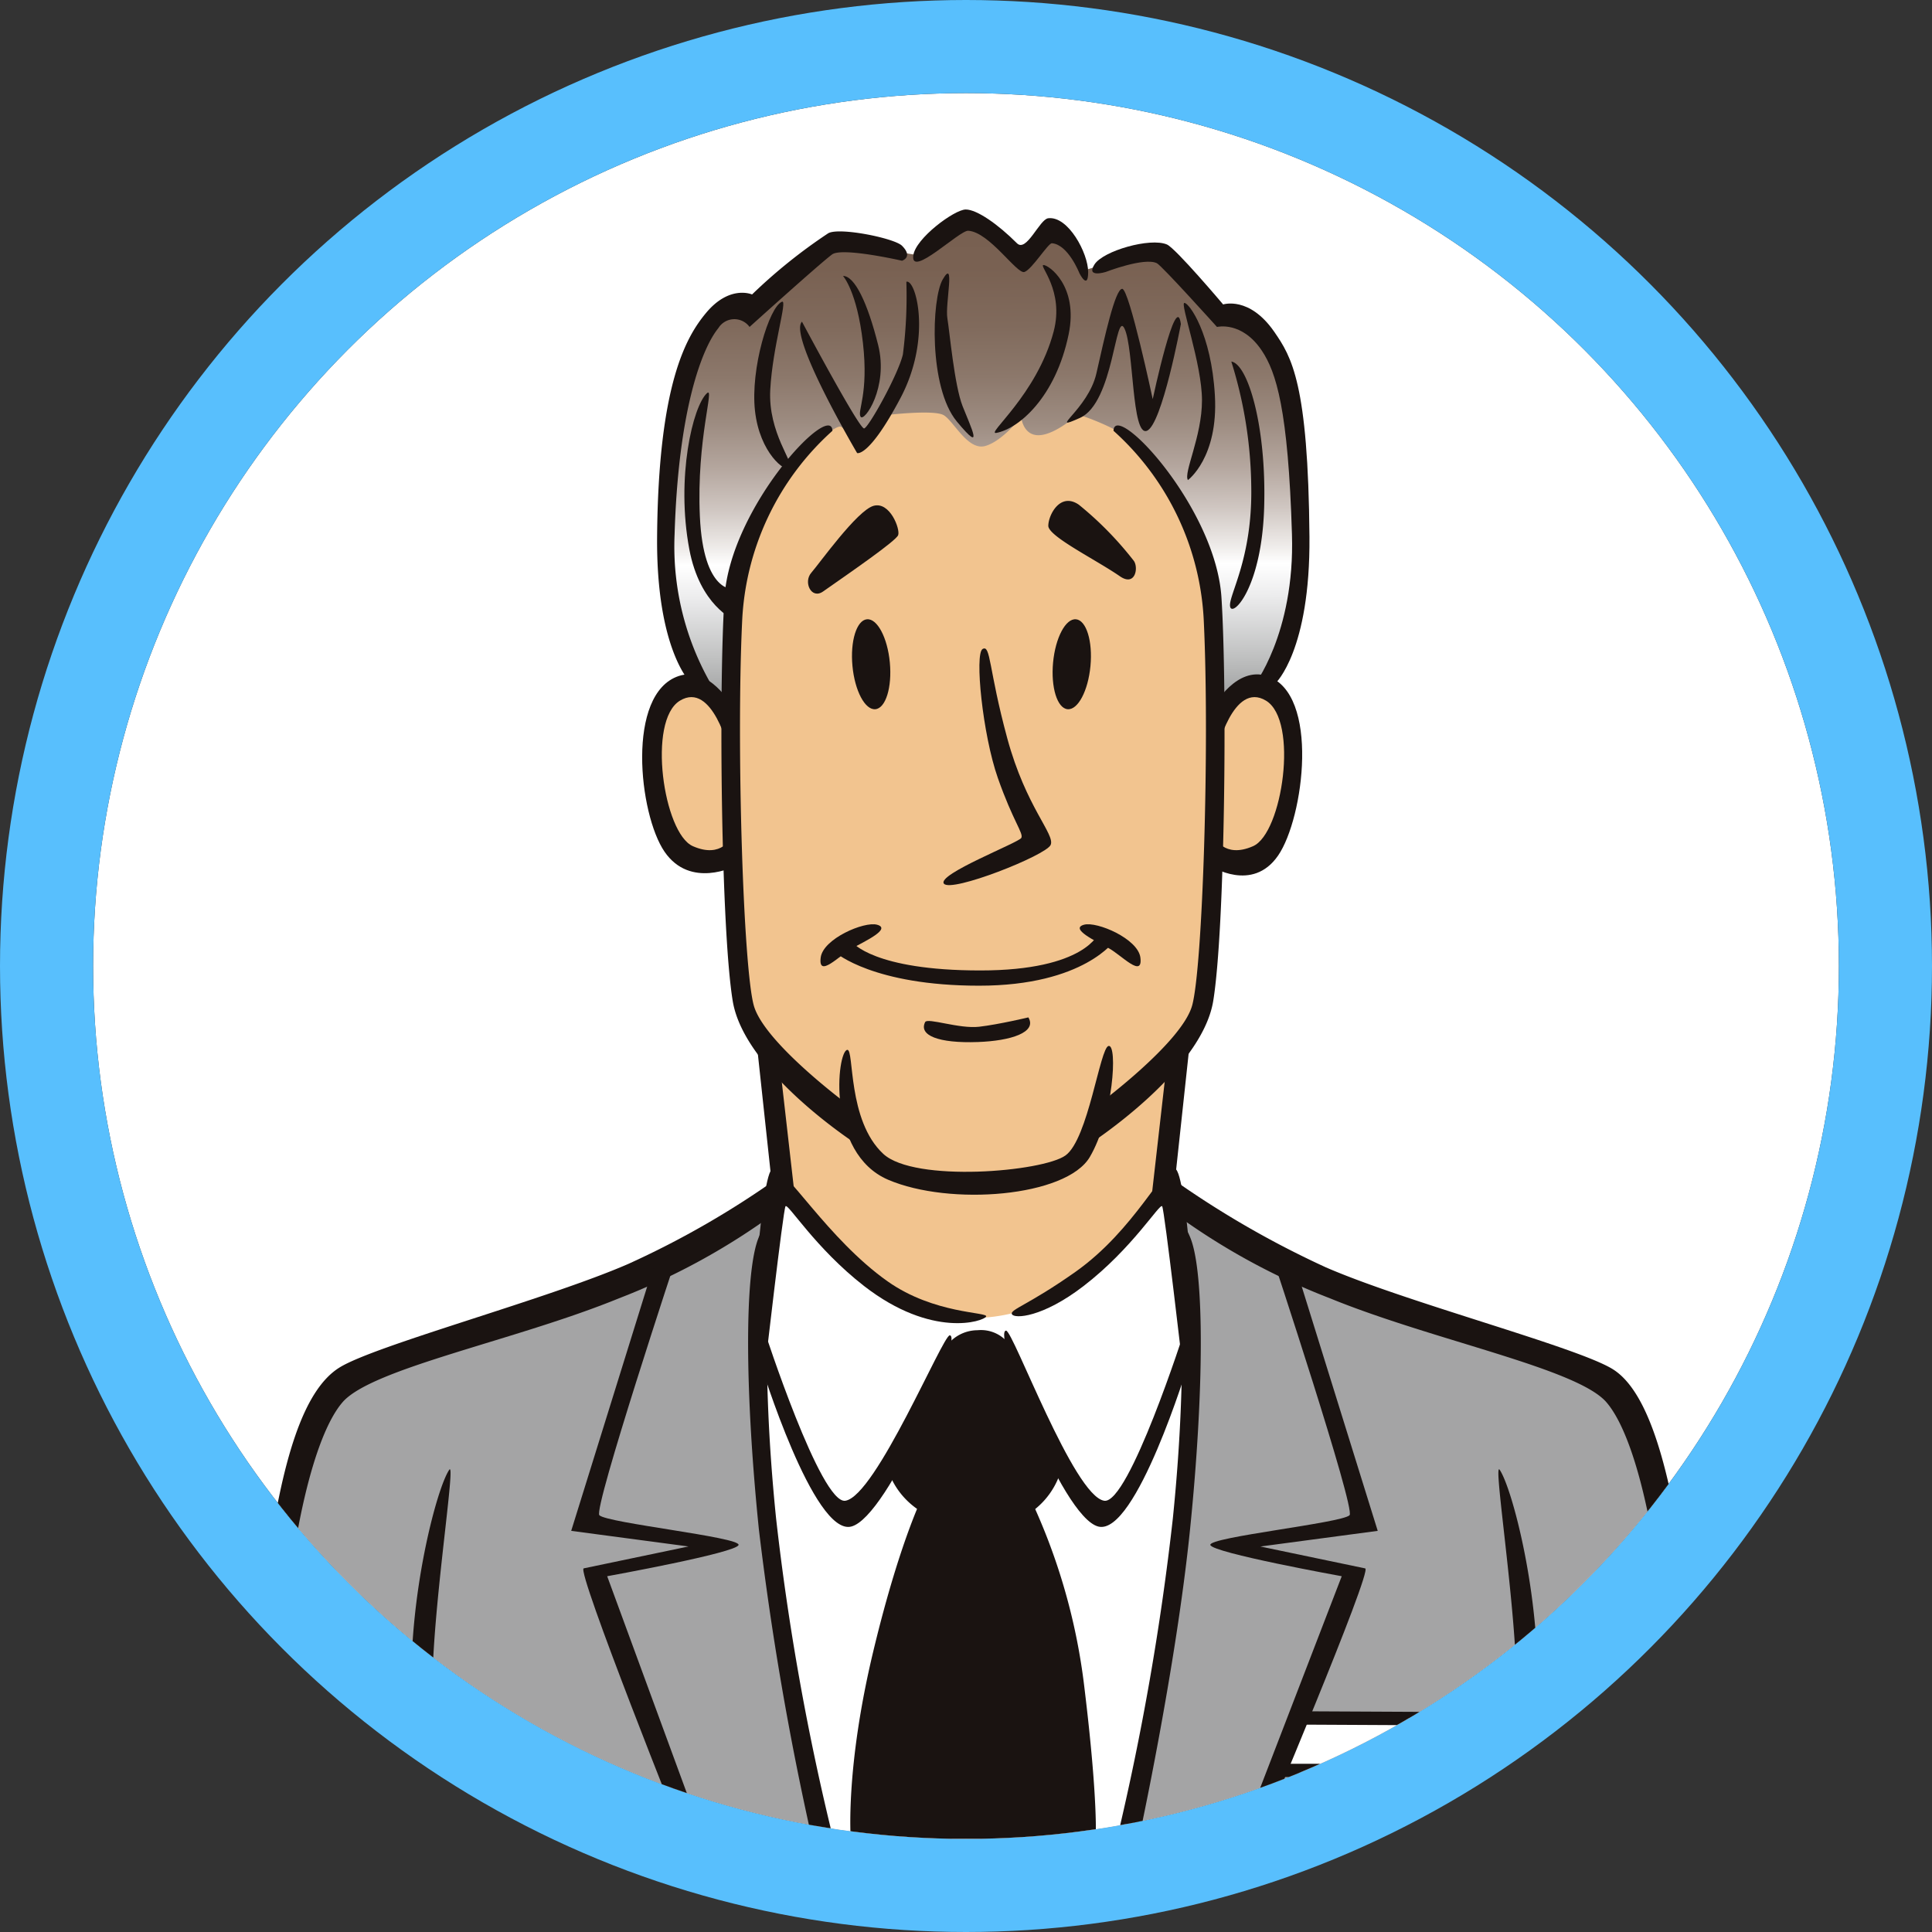 <svg height="166" viewBox="0 0 166 166" width="166" xmlns="http://www.w3.org/2000/svg" xmlns:xlink="http://www.w3.org/1999/xlink"><rect x="0" y="0" width="166" height="166" fill="#333333" stroke="none"/><clipPath id="a"><circle cx="75" cy="75" r="75"/></clipPath><linearGradient id="b" gradientUnits="objectBoundingBox" x1=".502" x2=".497" y1=".954" y2="-.052"><stop offset="0" stop-color="#909192"/><stop offset=".105" stop-color="#bdbebe"/><stop offset=".226" stop-color="#ececed"/><stop offset=".287" stop-color="#fff"/><stop offset=".319" stop-color="#efecea"/><stop offset=".393" stop-color="#cfc6c1"/><stop offset=".471" stop-color="#b4a69e"/><stop offset=".554" stop-color="#9d8c81"/><stop offset=".641" stop-color="#8c786b"/><stop offset=".737" stop-color="#806a5c"/><stop offset=".846" stop-color="#796152"/><stop offset="1" stop-color="#775f50"/></linearGradient><g transform="translate(-215 -2413)"><g fill="#fff" stroke="#58bffd" stroke-width="8"><circle cx="298" cy="2496" r="75" stroke="none"/><circle cx="298" cy="2496" fill="none" r="79"/></g><g clip-path="url(#a)" transform="translate(223 2421)"><path d="m391.092 585.7s-3.866-15.029-4.939-27.8-.322-17.284-.107-20.075.644-8.481 1.825-7.837 5.69 5.9 8.481 7.729 9.554 2.576 12.238 1.61a23.686 23.686 0 0 0 8.373-5.368c2.254-2.362 4.187-4.831 4.187-4.831a73.894 73.894 0 0 1 1.825 7.622c.322 2.469 1.074 18.572-1.718 31.347s-3.65 17.606-3.65 17.606z" fill="#fff" transform="translate(-328.675 -435.71)"/><path d="m471.627 585.927h-49.381s5.674-21.7 5.69-31.669.215-12.346-.644-17.069a25.291 25.291 0 0 1 -.644-6.441 47.223 47.223 0 0 0 12.023 6.656c6.978 2.576 25.013 8.051 26.194 9.984s4 9.7 5.26 22.329c1.288 12.883 1.502 16.21 1.502 16.21z" fill="#a4a4a5" transform="translate(-333.85 -435.94)"/><path d="m439.821 582.873h14.815l-.107 4.509-16.529.218z" fill="#fff" transform="translate(-336.074 -443.299)"/><path d="m335 585.927h49.381s-5.674-21.7-5.69-31.669-.215-12.346.644-17.069a25.291 25.291 0 0 0 .644-6.441 47.223 47.223 0 0 1 -12.023 6.656c-6.978 2.576-25.013 8.051-26.194 9.984s-4 9.7-5.26 22.329c-1.291 12.883-1.502 16.21-1.502 16.21z" fill="#a4a4a5" transform="translate(-321.532 -435.94)"/><path d="m380.136 474.634a24.7 24.7 0 0 1 -3.65-12.238 53.149 53.149 0 0 1 1.861-16.676c.93-3.578 3.72-5.439 4.437-5.439a11.6 11.6 0 0 0 1.79-.215s5.224-5.152 6.942-5.224 6.154 1.359 6.942 1.145 3.221-3.434 4.366-3.077 4.008 4.007 4.509 3.507 2.075-2.5 2.719-2.433 2.505 3.363 2.505 3.363 5.3-1.646 6.3-1.574 5.654 5.511 5.654 5.511 2.934-.931 4.866 3.435c1.544 3.49 2.148 10.949 1.79 17.963s-3.221 10.521-3.221 10.521a5.76 5.76 0 0 0 -2 .573 16.452 16.452 0 0 0 -2.147 2.648l-42.225 1.288z" fill="url(#b)" transform="translate(-327.381 -422.123)"/><path d="m407.229 529.409a14.727 14.727 0 0 1 -6.512.573c-2.72-.429-7.015-3.221-9.3-5.368a54.062 54.062 0 0 1 -5.01-5.8l-1.432-12.309s-2.22-1.8-2.576-6.871-.572-9.3-.572-9.3-1.646 2.29-4.008-.071-2.791-7.085-2.576-9.662 1.432-4.724 3.006-4.8 3.65 2.29 3.65 2.29-.287-10.162 1.36-14.6 7.443-10.377 8.231-9.948a9.458 9.458 0 0 1 1.789 1.5l2-2.505s4.152-.5 5.01 0 2.075 3.077 3.578 2.648 3.078-2.5 3.078-2.5.143 1.646 1.574 1.574 3.292-1.789 3.292-1.789 3.936 1.216 5.153 2.791 6.369 8.231 6.441 12.238.5 10.735.5 10.735 1.217-2.576 3.364-2.72 3.365 3.434 3.078 7.586-1.574 7.873-3.435 8.087a5.117 5.117 0 0 1 -3.221-.715s-.145 10.527-.791 12.527a16.181 16.181 0 0 1 -2.147 4.008l-1.646 12.309s-4.294 5.51-7.3 7.729-4.578 2.363-4.578 2.363z" fill="#f2c48f" transform="translate(-327.207 -424.867)"/><g fill="#1a1311"><path d="m415.353 476.707c-.2 2.136.356 3.933 1.244 4.015s1.767-1.578 1.968-3.712-.356-3.932-1.243-4.015-1.767 1.579-1.969 3.712z" transform="translate(-332.871 -427.786)"/><path d="m398.494 476.707c.2 2.136-.356 3.933-1.243 4.015s-1.768-1.578-1.969-3.712.356-3.932 1.243-4.015 1.768 1.579 1.969 3.712z" transform="translate(-330.038 -427.786)"/><path d="m421.032 467.627c-2.059-1.425-6.149-3.427-6.149-4.334s1.008-2.923 2.621-1.815a29.491 29.491 0 0 1 4.737 4.839c.404.605.101 2.218-1.209 1.31z" transform="translate(-332.811 -426.114)"/><path d="m392.134 469c2.4-1.68 6.25-4.334 6.451-4.839s-.706-2.923-2.117-2.521-4.637 4.939-5.343 5.746.001 2.32 1.009 1.614z" transform="translate(-329.416 -426.177)"/><path d="m407.757 475.961c-.7.4 0 7.358 1.311 11.088s2.217 4.738 2.016 5.141-7.259 3.125-6.654 3.931 8.77-2.418 9.173-3.326-2.117-3.225-3.73-9.172-1.41-8.066-2.116-7.662z" transform="translate(-331.33 -428.198)"/><path d="m396.947 503.546c-1.109-.3-4.637 1.209-4.839 2.823-.227 1.824 1.613-.2 2.722-.807s3.382-1.672 2.117-2.016z" transform="translate(-329.593 -432.094)"/><path d="m418.4 503.546c1.109-.3 4.637 1.209 4.839 2.823.228 1.824-1.613-.2-2.722-.807s-3.38-1.672-2.117-2.016z" transform="translate(-333.255 -432.094)"/><path d="m395.049 505.18s1.813 2.419 10.988 2.419c9.073 0 10.181-3.227 10.181-3.227l1.411.605s-2.621 3.931-11.693 3.931-12.3-2.822-12.3-2.822z" transform="translate(-329.811 -432.216)"/><path d="m411.412 512.824c.77 1.285-1.512 2.017-4.334 2.117-3.427.123-5.1-.584-4.536-1.713.2-.4 2.923.6 4.637.4s4.233-.804 4.233-.804z" transform="translate(-331.053 -433.409)"/><path d="m394.659 516.016c-.891.1-1.814 8.872 3.5 11.157s15.322 1.478 17.338-1.95 2.407-9.687 1.613-9.542c-.739.134-1.747 8-3.7 9.407s-12.97 2.352-15.658-.133c-3.105-2.873-2.487-9.007-3.093-8.939z" transform="translate(-329.859 -433.812)"/><path d="m391.718 454.063a23.4 23.4 0 0 0 -7.762 16.431c-.5 10.685.1 29.737 1.008 32.961s8.165 8.569 8.165 8.569l.806 3.427s-9.779-6.25-10.786-12.4-1.21-26.915-.706-34.677 9.174-16.932 9.275-14.311z" transform="translate(-328.193 -425.049)"/><path d="m381.728 485.1s-1.412-6.049-4.234-4.334-1.411 11.391 1.109 12.5 3.326-.806 3.326-.806l.3 2.521s-3.835 1.992-6.053-1.233-3.322-13.586 1.214-15.1c2.631-.877 4.535 2.52 4.535 2.52z" transform="translate(-327.075 -428.563)"/><path d="m421.04 454.063a23.4 23.4 0 0 1 7.762 16.431c.5 10.685-.1 29.737-1.008 32.961s-8.165 8.569-8.165 8.569l-.806 3.427s9.778-6.25 10.786-12.4 1.21-26.915.706-34.677-9.174-16.932-9.275-14.311z" transform="translate(-333.367 -425.049)"/><path d="m431.651 485.1s1.412-6.049 4.234-4.334 1.412 11.391-1.109 12.5-3.326-.806-3.326-.806l-.3 2.521s3.557 2.315 5.775-.911 3.6-13.908-.936-15.419c-2.631-.877-4.535 2.52-4.535 2.52z" transform="translate(-335.107 -428.563)"/><path d="m409.668 451.976c1.914-.36 5.085-3.046 6.207-8.476.863-4.176-1.75-5.971-2.166-5.946s1.8 2.193.879 5.7c-1.44 5.477-5.911 8.908-4.92 8.722z" transform="translate(-332.054 -422.782)"/><path d="m404.205 438.912c-.965 1.668-1.21 9.274 1.209 12.2s1.21.5.5-1.31-1.109-6.352-1.31-7.561.71-5.241-.399-3.329z" transform="translate(-331.206 -422.902)"/><path d="m399.179 439.229c.812-.271 2.217 4.838-.5 9.979s-3.73 4.737-3.73 4.737-5.947-10.08-4.738-11.289c0 0 4.939 9.274 5.343 9.172s2.923-4.637 3.326-6.35a39.071 39.071 0 0 0 .299-6.249z" transform="translate(-329.304 -423.017)"/><path d="m394.342 438.644c1.008 0 2.118 2.319 3.024 5.947s-1.209 6.652-1.512 6.149.707-1.915.2-6.351-1.712-5.745-1.712-5.745z" transform="translate(-329.911 -422.936)"/><path d="m387.847 441.225c-1.1.439-2.722 5.745-2.319 9.375s2.621 5.342 3.024 4.94-1.915-3.025-1.713-6.755 1.513-7.762 1.008-7.56z" transform="translate(-328.658 -423.3)"/><path d="m380.409 450.371c-1.21 1.11-2.671 7.228-1.512 13.407.907 4.839 3.831 6.048 3.831 6.048v-2.626s-2.621.4-2.924-6.249 1.31-11.227.605-10.58z" transform="translate(-327.67 -424.583)"/><path d="m433.174 447.212c1.412.2 3.025 5.545 2.822 12.5s-2.722 9.475-2.923 8.568 1.915-4.031 1.814-10.281a37.208 37.208 0 0 0 -1.713-10.787z" transform="translate(-335.377 -424.146)"/><path d="m428.792 456.565s2.62-1.915 2.318-7.258-2.217-7.963-2.621-7.963 1.511 5.241 1.511 8.367-1.612 6.248-1.208 6.854z" transform="translate(-334.724 -423.317)"/><path d="m426.536 442.959s-1.612 8.67-2.923 9.174-1.109-7.057-1.915-8.77-.907 6.35-3.83 7.661.706-.706 1.411-3.83 1.613-7.258 2.217-7.258 2.621 9.475 2.621 9.475 2.017-9.476 2.419-6.452z" transform="translate(-333.074 -423.119)"/><path d="m387.672 517.054 1.412 12.4-2.016-1.411-1.411-13.1z" transform="translate(-328.684 -433.708)"/><path d="m426.505 517.054-1.411 12.4 2.015-1.411 1.412-13.1z" transform="translate(-334.252 -433.708)"/><path d="m385.187 542.48s.806-14.213 1.815-14.516 4.737 6.048 9.879 9.676c4.02 2.838 8.668 2.621 8.467 3.025s-4.637 1.915-10.484-2.621c-4.2-3.263-6.552-7.156-6.754-6.854s-1.81 14.31-1.81 14.31z" transform="translate(-328.618 -435.545)"/><path d="m427.074 542.48s-.807-14.213-1.816-14.516-3.433 5.241-8.574 8.871c-4.021 2.838-5.644 3.226-5.443 3.629s2.621.3 6.154-2.42c4.218-3.247 6.553-7.156 6.754-6.854s1.816 14.314 1.816 14.314z" transform="translate(-332.294 -435.545)"/><path d="m386.428 544.163s4.842 14.943 6.956 14.617c2.621-.4 8.367-14.213 8.971-14.213 1.226 0-5.241 15.624-8.467 16.431s-7.762-13.911-7.762-13.911z" transform="translate(-328.751 -437.834)"/><path d="m386.753 537.16s-.907 7.862.5 21.672a217.006 217.006 0 0 0 4.912 27.529h-1.827a263.3 263.3 0 0 1 -4.564-26.588c-1.21-11.895-1.244-22.009-.033-25.033s1.012 2.42 1.012 2.42z" transform="translate(-328.571 -436.374)"/><path d="m380.086 531.8a57.818 57.818 0 0 1 -13.507 7.4c-8.871 3.628-21.227 6.006-23.748 8.929s-4.436 11.694-5.141 21.27-1.29 16.19-1.29 16.19h-2.34s.925-13.175 2.235-22.853 3.172-15.69 6.3-17.606 17.807-5.849 24.762-8.874a77.079 77.079 0 0 0 13.133-7.582z" transform="translate(-321.4 -435.646)"/><path d="m376.29 536.466s-7.258 21.932-6.72 22.471c.671.672 12.1 1.881 11.961 2.553s-11.289 2.688-11.289 2.688l8.281 22.553h-1.736s-9.233-23.094-8.562-23.228 9.006-1.881 9.006-1.881l-10.081-1.342 6.989-22.47z" transform="translate(-326.072 -436.747)"/><path d="m354.41 558.084c-1.1 1.651-3.5 10.887-3.227 19.22a90.866 90.866 0 0 0 1.046 12.441h2.151s-1.719-8.947-1.315-15.936 1.882-16.532 1.345-15.725z" transform="translate(-323.815 -439.792)"/><path d="m425.964 544.163s-4.787 14.943-6.9 14.617c-2.62-.4-7.829-14.617-8.434-14.617-1.226 0 4.7 16.028 7.93 16.835s7.706-13.911 7.706-13.911z" transform="translate(-332.187 -437.834)"/><path d="m427.053 537.16s.907 7.862-.5 21.672a228.526 228.526 0 0 1 -4.8 27.529h1.878s3.192-14.693 4.4-26.588 1.244-22.009.033-25.033-1.011 2.42-1.011 2.42z" transform="translate(-333.78 -436.374)"/><path d="m427.272 531.8a57.819 57.819 0 0 0 13.508 7.4c8.871 3.628 21.227 6.006 23.748 8.929s4.436 11.694 5.141 21.27.914 16.19.914 16.19h2.255a220.3 220.3 0 0 0 -1.487-21.994c-1.31-9.676-3.173-16.405-6.3-18.321s-17.663-5.707-24.619-8.732a81.8 81.8 0 0 1 -13.564-7.868z" transform="translate(-334.503 -435.646)"/><path d="m436.335 536.466s7.258 21.932 6.72 22.471c-.671.672-12.1 1.881-11.962 2.553s11.29 2.688 11.29 2.688l-8.69 22.556h1.607s9.769-23.094 9.1-23.228-9.006-1.881-9.006-1.881l10.081-1.345-6.989-22.47z" transform="translate(-335.099 -436.747)"/><path d="m460.024 558.084c1.1 1.651 3.5 10.887 3.227 19.22a72.889 72.889 0 0 1 -1.209 12.441h-2.15s1.881-8.947 1.477-15.936-1.882-16.532-1.345-15.725z" transform="translate(-339.165 -439.792)"/><path d="m403.8 545.571a3.333 3.333 0 0 1 2.738-1.45 3.009 3.009 0 0 1 2.844 1.4l4.509 9.823a6.681 6.681 0 0 1 -6.788 5.617c-7.168.18-8.294-4.973-8.294-4.973z" transform="translate(-330.541 -437.827)"/><path d="m395.113 590.053s-.486-6.023 1.933-16.1 4.556-13.98 4.556-13.98l8.6.134a52.625 52.625 0 0 1 4.985 16.959c1.21 9.946.965 12.99.965 12.99z" transform="translate(-330.014 -440.065)"/><path d="m440.168 582.248 14.671.072v5.439l-17.176.143.429-1.145h15.745l.143-3.292-14.242-.072z" transform="translate(-336.027 -443.211)"/><path d="m378.644 472.994s-2.978-2.791-2.9-12.56c.107-13.2 2.533-17.214 4.187-19.216 2.04-2.469 3.972-1.61 3.972-1.61a45.757 45.757 0 0 1 6.548-5.26c.966-.537 5.69.429 6.334 1.074.989.989 0 1.288 0 1.288s-5.153-1.181-6.012-.537c-1.116.837-7.085 6.226-7.085 6.226a1.614 1.614 0 0 0 -2.684.107c-1.4 1.718-3.435 6.978-3.757 17.713a23.768 23.768 0 0 0 3.865 14.063z" transform="translate(-327.285 -422.308)"/><path d="m435.041 473.151s2.978-2.791 2.9-12.56c-.107-13.2-1.542-15.468-3.016-17.606-2.147-3.113-4.4-2.362-4.4-2.362s-4.079-4.831-4.831-5.153c-1.423-.61-5.475.537-6.226 1.718s.966.644.966.644 3.328-1.288 4.4-.751c.429.215 5.163 5.475 5.163 5.475s2.137-.537 3.854 2.04c1.228 1.842 2.265 5.046 2.587 15.781.258 8.584-3.338 13.1-3.338 13.1z" transform="translate(-333.431 -422.464)"/><path d="m401.37 435.97c.164-1.481 3.543-3.972 4.509-3.972s2.791 1.288 4.4 2.9c.821.821 1.938-2.054 2.684-2.147 1.718-.215 3.435 3.006 3.435 4.616s-.751.107-.751.107-.966-2.469-2.362-2.576c-.321-.024-1.718 2.254-2.362 2.469s-3.006-3.435-4.831-3.543c-.749-.046-4.937 4.076-4.722 2.146z" transform="translate(-330.902 -421.998)"/></g></g></g></svg>